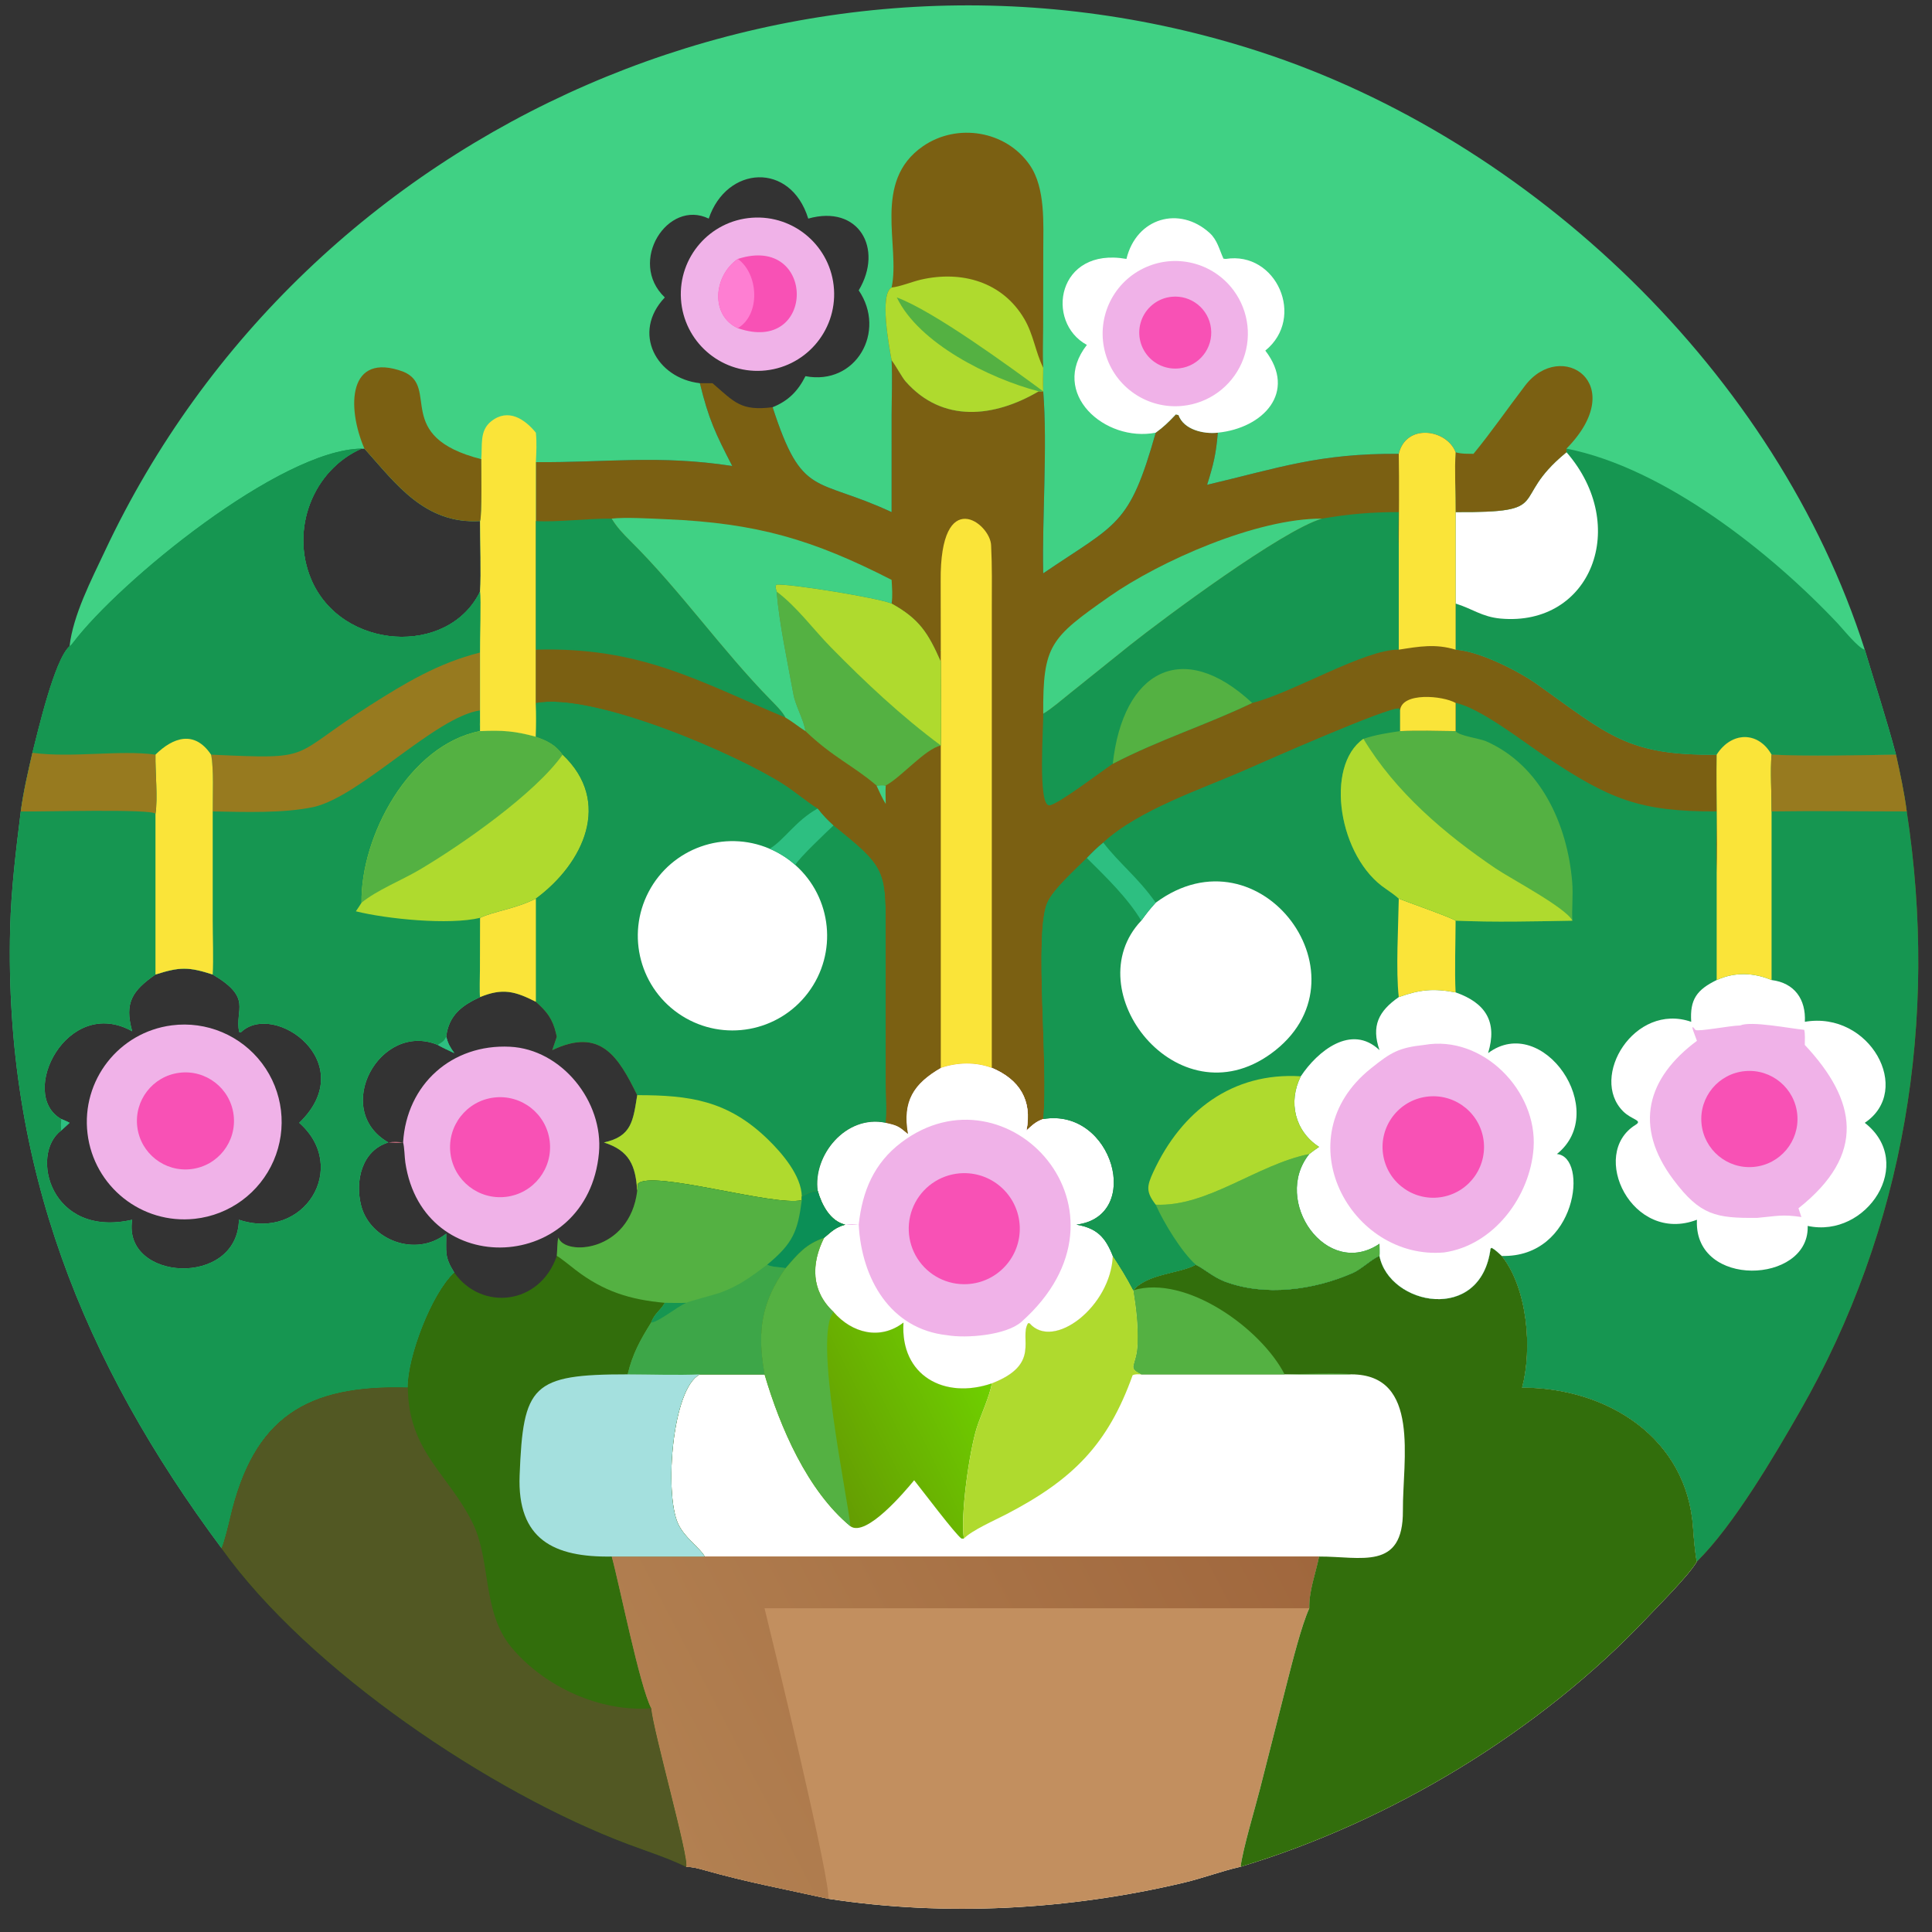 <?xml version="1.0" encoding="utf-8" ?><svg xmlns="http://www.w3.org/2000/svg" xmlns:xlink="http://www.w3.org/1999/xlink" width="1024" height="1024" viewBox="0 0 1024 1024"><rect x="0" y="0" width="1024" height="1024" fill="#333333" stroke="none"/><path fill="#7B6012" transform="scale(2 2)" d="M18.432 171.271C19.36 162.991 24.229 153.643 27.775 146.09C81.222 32.242 213.081 -25.542 333.774 13.681C406.146 37.2 470.845 99.04 494.182 172.17C496.962 181.466 499.959 190.586 502.453 199.988C503.551 204.927 504.654 210.024 505.304 215.036C513.764 270.181 504.824 325.462 476.989 374.011C470.294 385.69 459.43 404.234 449.706 413.808C447.53 417.54 439.688 425.332 436.378 428.832C407.879 458.971 368.476 482.746 328.771 494.709L328.451 494.781C323.512 495.921 318.698 497.753 313.684 498.938C283.067 506.173 250.617 507.946 219.475 503.187C208.327 500.71 198.127 498.84 186.91 495.672C184.976 495.126 183.842 494.798 181.831 494.709C182.698 492.65 173.004 458.411 172.556 452.7C169.484 446.801 164.21 420.252 162.097 412.499L186.743 412.499C185.649 410.309 181.366 407.562 179.651 403.707C176.053 395.615 178.086 367.96 185.476 364.218L202.61 364.218L202.472 363.423C200.645 352.659 201.82 344.992 208.161 336.074C211.43 332.292 213.516 329.672 218.401 328.021C220.505 326.264 221.291 325.337 223.995 324.542L223.995 324.542C219.978 323.616 217.741 319.232 216.711 315.602C214.76 315.771 214.171 316.217 212.484 317.105L212.484 318.058C205.246 319.829 172.634 309.917 169.063 313.706C169.041 314.277 169.032 314.649 168.941 315.213L168.876 315.602C168.452 308.889 166.848 304.921 160.054 302.764C167.442 301.172 167.783 297.007 168.876 290.227C163.845 279.981 159.132 272.195 146.362 278.295L147.558 274.75L147.366 273.916C146.47 270.004 144.901 268.039 142.011 265.484C136.489 262.68 133.203 261.773 127.22 264.239C122.421 266.442 118.904 269.068 118.252 274.75C118.774 276.69 119.234 277.44 120.393 279.086C119.229 278.523 117.069 277.546 116.017 276.914C100.711 270.553 87.776 294.079 102.923 302.764L102.923 302.764C95.868 304.899 94.045 312.973 95.706 319.489C98.009 328.523 110.093 333.397 118.252 326.924C118.311 331.858 117.696 332.944 120.393 337.263C114.371 342.817 107.982 359.725 108.055 367.73C81.287 366.936 67.198 375.52 60.994 402.273C60.603 403.956 59.362 409.037 58.718 410.3C22.009 360.981 1.106 308.981 2.692 245.994C2.954 235.579 4.241 225.325 5.505 215.036C6.19 209.894 7.423 204.553 8.596 199.502C10.012 193.977 14.426 174.791 18.432 171.271ZM204.753 107.916C212.635 132.192 215.986 126.273 236.285 135.713L236.288 110.039C236.301 105.204 236.52 100.292 236.285 95.479L236.453 95.7C237.586 97.218 239.072 100.042 239.996 101.089C249.789 112.193 263.495 110.636 275.26 103.712L276.463 103.712C277.626 118.46 276.148 136.751 276.463 151.943C296.177 138.55 299.257 139.48 306.28 114.665C308.413 113.107 309.559 111.973 311.399 110.047L311.608 109.825L312.31 110C313.717 113.91 319.027 115.091 322.738 114.665C322.244 120.398 321.612 122.994 319.895 128.48C339.013 123.974 349.497 120.138 370.69 120.267C372.619 112.121 383.383 113.714 385.752 119.849C385.437 124.155 385.776 131.113 385.752 135.713L385.752 159.951L385.752 172.17C392.033 172.564 402.369 177.784 407.395 181.364C426.236 194.783 431.394 200.294 454.938 199.988C458.862 193.836 465.933 193.731 469.483 199.988C479.815 200.484 492.06 200.148 502.453 199.988C499.959 190.586 496.962 181.466 494.182 172.17C470.845 99.04 406.146 37.2 333.774 13.681C213.081 -25.542 81.222 32.242 27.775 146.09C24.229 153.643 19.36 162.991 18.432 171.271C14.426 174.791 10.012 193.977 8.596 199.502C7.423 204.553 6.19 209.894 5.505 215.036C4.241 225.325 2.954 235.579 2.692 245.994C1.106 308.981 22.009 360.981 58.718 410.3C59.362 409.037 60.603 403.956 60.994 402.273C67.198 375.52 81.287 366.936 108.055 367.73C107.982 359.725 114.371 342.817 120.393 337.263C117.696 332.944 118.311 331.858 118.252 326.924C110.093 333.397 98.009 328.523 95.706 319.489C94.045 312.973 95.868 304.899 102.923 302.764L102.923 302.764C87.776 294.079 100.711 270.553 116.017 276.914C117.069 277.546 119.229 278.523 120.393 279.086C119.234 277.44 118.774 276.69 118.252 274.75C118.904 269.068 122.421 266.442 127.22 264.239C127.055 263.335 127.175 258.436 127.186 257.141L127.22 243.243C130.876 241.484 136.457 240.927 142.011 238.144C154.668 228.813 162.324 212.47 149.096 199.988C147.322 197.383 144.864 196.2 142.011 195.24C142.174 191.837 142.185 189.652 142.011 186.287L142.011 186.287L142.011 172.17L142.011 138.09L142.011 122.468C160.617 122.634 174.497 120.482 194.054 123.492C189.668 115.002 187.795 111.116 185.476 101.552L188.824 101.552C194.658 106.593 196.327 108.994 204.753 107.916Z"/><path fill="#F0B2E8" transform="scale(2 2)" d="M199.273 57.702C210.525 56.887 220.286 65.394 221.016 76.652C221.746 87.909 213.165 97.606 201.903 98.252C190.759 98.891 181.187 90.421 180.464 79.282C179.742 68.143 188.14 58.508 199.273 57.702Z"/><path fill="#F851B5" transform="scale(2 2)" d="M195.532 68.619C216.339 61.885 216.385 94.217 195.532 86.969C188.22 83.64 189.016 73.123 195.532 68.619Z"/><path fill="#FE7ED2" transform="scale(2 2)" d="M195.532 86.969C188.22 83.64 189.016 73.123 195.532 68.619C201.041 72.584 201.613 83.352 195.532 86.969Z"/><path fill="#40D184" transform="scale(2 2)" d="M18.432 171.271C19.36 162.991 24.229 153.643 27.775 146.09C81.222 32.242 213.081 -25.542 333.774 13.681C406.146 37.2 470.845 99.04 494.182 172.17C496.962 181.466 499.959 190.586 502.453 199.988C492.06 200.148 479.815 200.484 469.483 199.988C465.933 193.731 458.862 193.836 454.938 199.988C431.394 200.294 426.236 194.783 407.395 181.364C402.369 177.784 392.033 172.564 385.752 172.17L385.752 159.951L385.752 135.713C385.776 131.113 385.437 124.155 385.752 119.849C383.383 113.714 372.619 112.121 370.69 120.267C349.497 120.138 339.013 123.974 319.895 128.48C321.612 122.994 322.244 120.398 322.738 114.665C319.027 115.091 313.717 113.91 312.31 110L311.608 109.825L311.399 110.047C309.559 111.973 308.413 113.107 306.28 114.665C299.257 139.48 296.177 138.55 276.463 151.943C276.148 136.751 277.626 118.46 276.463 103.712L275.26 103.712C263.495 110.636 249.789 112.193 239.996 101.089C239.072 100.042 237.586 97.218 236.453 95.7L236.285 95.479C236.52 100.292 236.301 105.204 236.288 110.039L236.285 135.713C215.986 126.273 212.635 132.192 204.753 107.916C208.943 106.227 211.478 103.622 213.453 99.689C226.843 102.25 234.986 87.848 227.567 76.947C234.211 65.859 227.538 54.142 214.193 57.933C209.52 42.781 192.548 43.894 187.822 57.933C176.975 52.65 166.248 69.367 176.185 78.825C167.316 88.17 173.97 100.258 185.476 101.552C187.795 111.116 189.668 115.002 194.054 123.492C174.497 120.482 160.617 122.634 142.011 122.468L142.011 138.09L142.011 172.17L142.011 186.287L142.011 186.287C142.185 189.652 142.174 191.837 142.011 195.24C144.864 196.2 147.322 197.383 149.096 199.988C162.324 212.47 154.668 228.813 142.011 238.144C136.457 240.927 130.876 241.484 127.22 243.243L127.186 257.141C127.175 258.436 127.055 263.335 127.22 264.239C122.421 266.442 118.904 269.068 118.252 274.75C118.774 276.69 119.234 277.44 120.393 279.086C119.229 278.523 117.069 277.546 116.017 276.914C100.711 270.553 87.776 294.079 102.923 302.764L102.923 302.764C95.868 304.899 94.045 312.973 95.706 319.489C98.009 328.523 110.093 333.397 118.252 326.924C118.311 331.858 117.696 332.944 120.393 337.263C114.371 342.817 107.982 359.725 108.055 367.73C81.287 366.936 67.198 375.52 60.994 402.273C60.603 403.956 59.362 409.037 58.718 410.3C22.009 360.981 1.106 308.981 2.692 245.994C2.954 235.579 4.241 225.325 5.505 215.036C6.19 209.894 7.423 204.553 8.596 199.502C10.012 193.977 14.426 174.791 18.432 171.271ZM127.22 156.762C127.529 151.972 127.216 143.215 127.22 138.09C112.582 138.958 104.882 128.164 96.807 119.153L96.567 118.888C96.259 118.914 96.009 118.995 95.81 118.888C82.853 124.634 76.91 140.36 82.462 153.51C90.427 172.38 118.82 174.066 127.22 156.762ZM35.031 273.294C17.764 263.696 4.639 290.036 16.223 296.557C17.014 296.882 17.682 297.134 18.432 297.559L16.223 299.596C7.783 305.839 13.333 328.195 35.031 323.246C32.379 339.544 62.94 341.308 63.319 323.246C80.608 329.021 92.691 309.368 79.294 297.559C95.8 281.632 72.613 265.16 63.866 273.556L63.368 273.481C62.182 267.387 67.005 264.534 56.368 258.258C49.954 256.178 47.611 256.219 41.201 258.258C35.102 262.529 32.897 265.689 35.031 273.294Z"/><path fill="#169651" transform="scale(2 2)" d="M18.432 171.271C18.956 170.864 18.993 170.809 19.394 170.284C31.765 153.991 74.283 119.157 95.81 118.888C82.853 124.634 76.91 140.36 82.462 153.51C90.427 172.38 118.82 174.066 127.22 156.762C127.529 158.521 127.172 170.015 127.22 172.925L127.22 188.256L127.22 190.164C127.256 191.302 127.223 192.597 127.22 193.749C133.142 193.484 136.377 193.7 142.011 195.24L142.011 186.287L142.011 186.287C142.185 189.652 142.174 191.837 142.011 195.24C144.864 196.2 147.322 197.383 149.096 199.988C162.324 212.47 154.668 228.813 142.011 238.144C136.457 240.927 130.876 241.484 127.22 243.243L127.186 257.141C127.175 258.436 127.055 263.335 127.22 264.239C122.421 266.442 118.904 269.068 118.252 274.75C118.774 276.69 119.234 277.44 120.393 279.086C119.229 278.523 117.069 277.546 116.017 276.914C100.711 270.553 87.776 294.079 102.923 302.764L102.923 302.764C95.868 304.899 94.045 312.973 95.706 319.489C98.009 328.523 110.093 333.397 118.252 326.924C118.311 331.858 117.696 332.944 120.393 337.263C114.371 342.817 107.982 359.725 108.055 367.73C81.287 366.936 67.198 375.52 60.994 402.273C60.603 403.956 59.362 409.037 58.718 410.3C22.009 360.981 1.106 308.981 2.692 245.994C2.954 235.579 4.241 225.325 5.505 215.036C6.19 209.894 7.423 204.553 8.596 199.502C10.012 193.977 14.426 174.791 18.432 171.271ZM35.031 273.294C17.764 263.696 4.639 290.036 16.223 296.557C17.014 296.882 17.682 297.134 18.432 297.559L16.223 299.596C7.783 305.839 13.333 328.195 35.031 323.246C32.379 339.544 62.94 341.308 63.319 323.246C80.608 329.021 92.691 309.368 79.294 297.559C95.8 281.632 72.613 265.16 63.866 273.556L63.368 273.481C62.182 267.387 67.005 264.534 56.368 258.258C49.954 256.178 47.611 256.219 41.201 258.258C35.102 262.529 32.897 265.689 35.031 273.294Z"/><path fill="#F0B2E8" transform="scale(2 2)" d="M45.514 271.729C54.722 270.538 63.861 274.384 69.447 281.801C75.033 289.217 76.206 299.063 72.518 307.584C68.83 316.106 60.85 321.99 51.619 322.995C37.547 324.526 24.866 314.44 23.192 300.384C21.518 286.328 31.476 273.545 45.514 271.729Z"/><path fill="#F851B5" transform="scale(2 2)" d="M47.472 284.305C54.547 283.376 61.025 288.385 61.908 295.466C62.79 302.547 57.739 308.992 50.652 309.828C43.631 310.657 37.258 305.662 36.383 298.646C35.509 291.631 40.462 285.225 47.472 284.305Z"/><path fill="#169651" transform="scale(2 2)" d="M18.432 171.271C18.956 170.864 18.993 170.809 19.394 170.284C31.765 153.991 74.283 119.157 95.81 118.888C82.853 124.634 76.91 140.36 82.462 153.51C90.427 172.38 118.82 174.066 127.22 156.762C127.529 158.521 127.172 170.015 127.22 172.925C116.137 175.719 107.38 180.996 97.956 186.99C76.221 200.816 83.945 201.26 55.933 199.988C51.555 193.469 45.88 195.368 41.201 199.988C31.741 198.682 19.149 200.909 8.596 199.502C10.012 193.977 14.426 174.791 18.432 171.271Z"/><path fill="#AFDA2E" transform="scale(2 2)" d="M142.011 186.287L142.011 186.287C142.185 189.652 142.174 191.837 142.011 195.24C144.864 196.2 147.322 197.383 149.096 199.988C162.324 212.47 154.668 228.813 142.011 238.144C136.457 240.927 130.876 241.484 127.22 243.243C119.035 245.204 102.511 243.549 94.308 241.506C94.838 240.755 95.315 239.998 95.81 239.224C95.536 221.648 108.409 197.376 127.22 193.749C127.148 192.32 127.146 191.591 127.22 190.164C127.256 191.302 127.223 192.597 127.22 193.749C133.142 193.484 136.377 193.7 142.011 195.24L142.011 186.287Z"/><path fill="#54B142" transform="scale(2 2)" d="M142.011 186.287L142.011 186.287C142.185 189.652 142.174 191.837 142.011 195.24C144.864 196.2 147.322 197.383 149.096 199.988C141.836 210.288 122.328 223.919 111.072 230.552C106.372 233.322 99.93 235.863 95.81 239.224C95.536 221.648 108.409 197.376 127.22 193.749C127.148 192.32 127.146 191.591 127.22 190.164C127.256 191.302 127.223 192.597 127.22 193.749C133.142 193.484 136.377 193.7 142.011 195.24L142.011 186.287Z"/><path fill="#977A1F" transform="scale(2 2)" d="M55.933 199.988C83.945 201.26 76.221 200.816 97.956 186.99C107.38 180.996 116.137 175.719 127.22 172.925L127.22 188.256C115.3 190.013 95.727 210.908 83.192 213.849C75.165 215.58 64.674 215.182 56.368 215.036C56.33 211.124 56.686 203.438 55.933 199.988Z"/><path fill="#FAE439" transform="scale(2 2)" d="M41.201 199.988C45.88 195.368 51.555 193.469 55.933 199.988C56.686 203.438 56.33 211.124 56.368 215.036L56.371 243.957C56.373 248.179 56.607 254.24 56.368 258.258C49.954 256.178 47.611 256.219 41.201 258.258L41.201 215.672C41.856 211.483 41.109 204.455 41.201 199.988Z"/><path fill="#977A1F" transform="scale(2 2)" d="M8.596 199.502C19.149 200.909 31.741 198.682 41.201 199.988C41.109 204.455 41.856 211.483 41.201 215.672C40.501 214.259 9.772 215.187 5.505 215.036C6.19 209.894 7.423 204.553 8.596 199.502Z"/><path fill="#2DBF81" transform="scale(2 2)" d="M118.252 274.75C118.774 276.69 119.234 277.44 120.393 279.086C119.229 278.523 117.069 277.546 116.017 276.914L116.297 276.73C117.439 275.954 117.576 276.025 118.252 274.75Z"/><path fill="#2DBF81" transform="scale(2 2)" d="M16.223 296.557C17.014 296.882 17.682 297.134 18.432 297.559L16.223 299.596C16.128 298.358 16.138 297.798 16.223 296.557Z"/><path fill="#169651" transform="scale(2 2)" d="M415.141 118.888C441.21 124.017 469.551 146.657 487.084 165.296C488.373 166.667 492.575 171.878 494.182 172.17C496.962 181.466 499.959 190.586 502.453 199.988C492.06 200.148 479.815 200.484 469.483 199.988C465.933 193.731 458.862 193.836 454.938 199.988C431.394 200.294 426.236 194.783 407.395 181.364C402.369 177.784 392.033 172.564 385.752 172.17L385.752 159.951L385.752 135.713C412.264 135.853 399.641 132.641 414.857 120.08L415.141 119.849L415.141 118.888Z"/><path fill="white" transform="scale(2 2)" d="M385.752 135.713C412.264 135.853 399.641 132.641 414.857 120.08L415.141 119.849C432.071 139.323 421.694 166.077 397.69 163.93C392.737 163.486 390.155 161.287 385.752 159.951L385.752 135.713Z"/><path fill="#7B6012" transform="scale(2 2)" d="M236.285 76.191C238.654 65.209 231.045 48.102 244.601 38.75C253.651 32.507 266.604 34.608 272.896 43.735C277.111 49.849 276.478 59.338 276.476 66.484L276.446 86.628C276.436 90.151 276.293 93.981 276.463 97.459C276.425 99.576 276.379 101.593 276.463 103.712L276.463 103.712L275.26 103.712C263.495 110.636 249.789 112.193 239.996 101.089C239.072 100.042 237.586 97.218 236.453 95.7L236.285 95.479C235.63 91.838 233.013 78.068 236.285 76.191Z"/><path fill="#AFDA2E" transform="scale(2 2)" d="M236.285 76.191C238.498 75.99 241.769 74.63 244.077 74.103C254.817 71.648 265.626 74.639 271.435 84.49C273.901 88.673 274.383 93.22 276.463 97.459C276.425 99.576 276.379 101.593 276.463 103.712L276.463 103.712L275.26 103.712C263.495 110.636 249.789 112.193 239.996 101.089C239.072 100.042 237.586 97.218 236.453 95.7L236.285 95.479C235.63 91.838 233.013 78.068 236.285 76.191Z"/><path fill="#54B142" transform="scale(2 2)" d="M237.668 78.825C247.392 82.416 267.55 97.142 276.463 103.712L276.463 103.712L275.26 103.712C262.188 100.294 243.48 90.986 237.668 78.825Z"/><path fill="white" transform="scale(2 2)" d="M298.519 68.619C301.159 57.707 312.54 54.459 320.556 61.728C322.633 63.612 323.144 66.197 324.23 68.548L324.84 68.619C338.262 66.486 346.091 84.191 335.322 92.912C343.799 103.958 334.748 113.457 322.738 114.665C319.027 115.091 313.717 113.91 312.31 110L311.608 109.825L311.399 110.047C309.559 111.973 308.413 113.107 306.28 114.665C292.814 117.295 278.018 104.244 288.031 91.406C276.886 85.361 280.133 65.348 298.519 68.619Z"/><path fill="#F0B2E8" transform="scale(2 2)" d="M313.359 107.565C304.097 108.486 295.504 102.647 292.949 93.698C290.394 84.749 294.608 75.254 302.959 71.145C311.31 67.037 321.404 69.493 326.934 76.978C331.048 82.546 331.854 89.894 329.046 96.222C326.237 102.549 320.247 106.88 313.359 107.565Z"/><path fill="#F851B5" transform="scale(2 2)" d="M310.485 78.65C315.682 78.12 320.339 81.869 320.931 87.058C321.524 92.249 317.832 96.95 312.65 97.605C309.241 98.036 305.864 96.601 303.809 93.848C301.753 91.095 301.337 87.449 302.719 84.304C304.101 81.158 307.067 78.999 310.485 78.65Z"/><path fill="#FAE439" transform="scale(2 2)" d="M127.534 121.683C127.882 118.009 127.001 114.16 130.169 111.65C134.681 108.076 139.083 111.076 142.011 114.665C142.28 117.349 142.139 119.78 142.011 122.468L142.011 138.09L142.011 172.17L142.011 186.287L142.011 195.24C136.377 193.7 133.142 193.484 127.22 193.749C127.223 192.597 127.256 191.302 127.22 190.164L127.22 188.256L127.22 172.925C127.172 170.015 127.529 158.521 127.22 156.762C127.529 151.972 127.216 143.215 127.22 138.09C127.76 136.603 127.529 124.162 127.534 121.683Z"/><path fill="#7B6012" transform="scale(2 2)" d="M390.492 120.267C395.087 114.693 399.567 108.206 404.162 102.193C413.725 89.679 432.041 101.661 415.141 118.888L415.141 119.849L414.857 120.08C399.641 132.641 412.264 135.853 385.752 135.713C385.776 131.113 385.437 124.155 385.752 119.849C387.164 120.312 388.994 120.251 390.492 120.267Z"/><path fill="#7B6012" transform="scale(2 2)" d="M96.567 118.888C91.822 107.837 92.224 93.108 106.859 98.491C116.693 102.51 103.946 115.675 127.534 121.683C127.529 124.162 127.76 136.603 127.22 138.09C112.582 138.958 104.882 128.164 96.807 119.153L96.567 118.888Z"/><path fill="white" transform="scale(2 2)" d="M249.32 282.992C253.717 281.519 258.464 281.379 262.834 282.992C270.152 286.074 273.612 291.547 272.028 299.596C273.55 298.201 274.469 297.262 276.463 296.557C294.926 293.427 303.048 322.356 285.265 324.542C290.713 325.487 292.935 327.877 294.901 332.835C297.022 336.06 298.527 338.469 300.33 341.932L300.33 341.932C303.998 337.506 312.652 337.514 316.894 335.158C319.167 336.263 321.449 338.389 324.519 339.587C335.223 343.641 348.155 341.877 358.447 337.365C360.881 336.298 363.591 333.555 365.578 332.835C368.139 345.935 392.447 350.86 395.003 330.885L395.309 330.679C396.349 331.254 397.103 332.033 397.987 332.835C404.838 341.461 406.121 357.422 403.38 367.73C425.965 367.72 447.125 381.045 448.685 404.933C448.8 406.69 449.262 412.43 449.706 413.808C447.53 417.54 439.688 425.332 436.378 428.832C407.879 458.971 368.476 482.746 328.771 494.709L328.451 494.781C323.512 495.921 318.698 497.753 313.684 498.938C283.067 506.173 250.617 507.946 219.475 503.187C208.327 500.71 198.127 498.84 186.91 495.672C184.976 495.126 183.842 494.798 181.831 494.709C182.698 492.65 173.004 458.411 172.556 452.7C169.484 446.801 164.21 420.252 162.097 412.499L186.743 412.499C185.649 410.309 181.366 407.562 179.651 403.707C176.053 395.615 178.086 367.96 185.476 364.218L202.61 364.218L202.472 363.423C200.645 352.659 201.82 344.992 208.161 336.074C211.43 332.292 213.516 329.672 218.401 328.021C220.505 326.264 221.291 325.337 223.995 324.542L223.995 324.542C219.978 323.616 217.741 319.232 216.711 315.602C215.384 306.253 224.124 295.323 234.733 297.559C237.837 298.206 238.272 298.519 240.611 300.501C239.08 291.848 242.073 287.187 249.32 282.992Z"/><path fill="#C28F5F" transform="scale(2 2)" d="M186.743 412.499L349.563 412.499C348.608 417.147 346.85 421.647 346.971 426.209C344.865 430.873 342.429 440.639 341.079 445.89L333.903 474.098C332.622 479.177 329.383 489.846 328.771 494.709L328.451 494.781C323.512 495.921 318.698 497.753 313.684 498.938C283.067 506.173 250.617 507.946 219.475 503.187C208.327 500.71 198.127 498.84 186.91 495.672C184.976 495.126 183.842 494.798 181.831 494.709C182.698 492.65 173.004 458.411 172.556 452.7C169.484 446.801 164.21 420.252 162.097 412.499L186.743 412.499Z"/><defs><linearGradient id="gradient_0" gradientUnits="userSpaceOnUse" x1="333.045" y1="383.216" x2="169.549" y2="468.711"><stop offset="0" stop-color="#A0673D"/><stop offset="1" stop-color="#B28051"/></linearGradient></defs><path fill="url(#gradient_0)" transform="scale(2 2)" d="M186.743 412.499L349.563 412.499C348.608 417.147 346.85 421.647 346.971 426.209L202.61 426.209C204.116 432.257 220.592 500.096 219.475 503.187C208.327 500.71 198.127 498.84 186.91 495.672C184.976 495.126 183.842 494.798 181.831 494.709C182.698 492.65 173.004 458.411 172.556 452.7C169.484 446.801 164.21 420.252 162.097 412.499L186.743 412.499Z"/><path fill="#326E0C" transform="scale(2 2)" d="M365.578 332.835C368.139 345.935 392.447 350.86 395.003 330.885L395.309 330.679C396.349 331.254 397.103 332.033 397.987 332.835C404.838 341.461 406.121 357.422 403.38 367.73C425.965 367.72 447.125 381.045 448.685 404.933C448.8 406.69 449.262 412.43 449.706 413.808C447.53 417.54 439.688 425.332 436.378 428.832C407.879 458.971 368.476 482.746 328.771 494.709C329.383 489.846 332.622 479.177 333.903 474.098L341.079 445.89C342.429 440.639 344.865 430.873 346.971 426.209C346.85 421.647 348.608 417.147 349.563 412.499C360.614 412.443 371.895 416.356 371.782 400.337C371.688 387.012 376.545 364.273 358.136 364.218L302.446 364.218C298.496 362.244 301.311 362.225 301.48 355.916C301.615 350.881 301.125 346.859 300.33 341.932L300.33 341.932C303.998 337.506 312.652 337.514 316.894 335.158C319.167 336.263 321.449 338.389 324.519 339.587C335.223 343.641 348.155 341.877 358.447 337.365C360.881 336.298 363.591 333.555 365.578 332.835Z"/><path fill="#54B142" transform="scale(2 2)" d="M300.33 341.932C314.367 337.728 334.247 352.132 340.432 364.218C343.282 364.178 356.205 363.78 358.136 364.218L302.446 364.218C298.496 362.244 301.311 362.225 301.48 355.916C301.615 350.881 301.125 346.859 300.33 341.932L300.33 341.932Z"/><path fill="#F0B2E8" transform="scale(2 2)" d="M249.32 282.992C253.717 281.519 258.464 281.379 262.834 282.992C270.152 286.074 273.612 291.547 272.028 299.596C273.55 298.201 274.469 297.262 276.463 296.557C294.926 293.427 303.048 322.356 285.265 324.542C290.713 325.487 292.935 327.877 294.901 332.835C294.394 346.207 279.196 357.998 272.839 350.679L272.447 350.669C269.984 354.653 275.987 361.558 262.834 366.61C250.31 370.909 238.544 364.591 239.433 350.495C233.23 355.26 225.758 353.277 220.907 347.695C214.916 342.106 214.932 334.94 218.401 328.021C220.505 326.264 221.291 325.337 223.995 324.542L223.995 324.542C219.978 323.616 217.741 319.232 216.711 315.602C215.384 306.253 224.124 295.323 234.733 297.559C237.837 298.206 238.272 298.519 240.611 300.501C239.08 291.848 242.073 287.187 249.32 282.992Z"/><path fill="white" transform="scale(2 2)" d="M249.32 282.992C253.717 281.519 258.464 281.379 262.834 282.992C270.152 286.074 273.612 291.547 272.028 299.596C273.55 298.201 274.469 297.262 276.463 296.557C294.926 293.427 303.048 322.356 285.265 324.542C290.713 325.487 292.935 327.877 294.901 332.835C294.394 346.207 279.196 357.998 272.839 350.679L272.447 350.669C269.984 354.653 275.987 361.558 262.834 366.61C250.31 370.909 238.544 364.591 239.433 350.495C233.23 355.26 225.758 353.277 220.907 347.695C214.916 342.106 214.932 334.94 218.401 328.021C220.505 326.264 221.291 325.337 223.995 324.542C225.265 324.681 226.297 324.596 227.567 324.542C228.337 338.963 235.97 352.214 250.988 353.843C256.084 354.728 266.677 353.873 270.703 350.291C303.698 320.94 266.887 281.564 238.871 302.76C231.607 308.256 228.53 315.653 227.567 324.542C225.99 324.4 225.553 324.413 223.995 324.542C219.978 323.616 217.741 319.232 216.711 315.602C215.384 306.253 224.124 295.323 234.733 297.559C237.837 298.206 238.272 298.519 240.611 300.501C239.08 291.848 242.073 287.187 249.32 282.992Z"/><path fill="#F851B5" transform="scale(2 2)" d="M255.233 310.9C263.256 310.734 269.934 317.026 270.244 325.045C270.554 333.063 264.382 339.852 256.37 340.306C251.058 340.606 245.998 338.016 243.135 333.532C240.272 329.048 240.053 323.367 242.561 318.675C245.069 313.983 249.914 311.011 255.233 310.9Z"/><defs><linearGradient id="gradient_1" gradientUnits="userSpaceOnUse" x1="217.626" y1="387.586" x2="261.555" y2="365.845"><stop offset="0" stop-color="#659D02"/><stop offset="1" stop-color="#6FCF00"/></linearGradient></defs><path fill="url(#gradient_1)" transform="scale(2 2)" d="M208.161 336.074C211.43 332.292 213.516 329.672 218.401 328.021C214.932 334.94 214.916 342.106 220.907 347.695C225.758 353.277 233.23 355.26 239.433 350.495C238.544 364.591 250.31 370.909 262.834 366.61C262.378 369.797 259.819 375.298 258.847 378.412C256.836 384.854 254.496 401.587 255.438 407.739L254.811 407.74C253.304 406.777 244.328 394.855 242.262 392.283C239.696 395.413 229.551 407.412 225.382 404.49C213.992 395.105 206.736 378.267 202.61 364.218L202.472 363.423C200.645 352.659 201.82 344.992 208.161 336.074Z"/><path fill="#54B142" transform="scale(2 2)" d="M208.161 336.074C211.43 332.292 213.516 329.672 218.401 328.021C214.932 334.94 214.916 342.106 220.907 347.695C215.485 353.917 224.583 396.382 225.382 404.49C213.992 395.105 206.736 378.267 202.61 364.218L202.472 363.423C200.645 352.659 201.82 344.992 208.161 336.074Z"/><path fill="#AFDA2E" transform="scale(2 2)" d="M294.901 332.835C297.022 336.06 298.527 338.469 300.33 341.932C301.125 346.859 301.615 350.881 301.48 355.916C301.311 362.225 298.496 362.244 302.446 364.218C301.533 364.22 300.929 364.097 300.159 364.447C293.617 382.765 284.379 392.105 266.659 401.31C263.669 402.863 257.509 405.564 255.438 407.739C254.496 401.587 256.836 384.854 258.847 378.412C259.819 375.298 262.378 369.797 262.834 366.61C275.987 361.558 269.984 354.653 272.447 350.669L272.839 350.679C279.196 357.998 294.394 346.207 294.901 332.835Z"/><path fill="#169651" transform="scale(2 2)" d="M385.752 186.287C392.051 187.496 403.604 196.484 409.152 200.202C426.633 211.916 434.558 215.107 454.938 215.036C454.93 219.602 454.684 226.979 454.938 231.325C455.19 221.049 454.759 210.336 454.938 199.988C458.862 193.836 465.933 193.731 469.483 199.988C479.815 200.484 492.06 200.148 502.453 199.988C503.551 204.927 504.654 210.024 505.304 215.036C513.764 270.181 504.824 325.462 476.989 374.011C470.294 385.69 459.43 404.234 449.706 413.808C449.262 412.43 448.8 406.69 448.685 404.933C447.125 381.045 425.965 367.72 403.38 367.73C406.121 357.422 404.838 341.461 397.987 332.835C397.103 332.033 396.349 331.254 395.309 330.679L395.003 330.885C392.447 350.86 368.139 345.935 365.578 332.835C363.591 333.555 360.881 336.298 358.447 337.365C348.155 341.877 335.223 343.641 324.519 339.587C321.449 338.389 319.167 336.263 316.894 335.158C312.652 337.514 303.998 337.506 300.33 341.932L300.33 341.932C298.527 338.469 297.022 336.06 294.901 332.835C292.935 327.877 290.713 325.487 285.265 324.542C303.048 322.356 294.926 293.427 276.463 296.557C277.915 282.843 273.992 247.427 277.541 239.249C279.102 235.651 285.111 230.339 288.031 227.386C289.634 225.719 290.609 224.764 292.384 223.3C301.88 214.569 318.526 209.136 330.13 204.025C335.684 201.578 367.916 187.35 370.765 187.774L371.032 188.256L371.032 193.749C375.547 193.53 381.168 193.674 385.752 193.749L385.752 186.287Z"/><path fill="#169651" transform="scale(2 2)" d="M292.384 223.3C301.88 214.569 318.526 209.136 330.13 204.025C335.684 201.578 367.916 187.35 370.765 187.774L371.032 188.256L371.032 193.749C367.551 194.273 364.697 194.693 361.321 195.795C350.915 203.077 354.774 227.306 367.339 235.603C368.144 236.135 369.983 237.465 370.69 238.144C372.975 239.051 384.704 243.161 385.752 243.985C385.739 249.569 385.459 257.554 385.752 262.992C393.749 265.794 396.878 270.83 394.36 279.086C408.81 268.286 426.874 294.441 412.588 305.832C421.05 306.553 417.937 333.366 397.987 332.835C397.103 332.033 396.349 331.254 395.309 330.679L395.003 330.885C392.447 350.86 368.139 345.935 365.578 332.835C363.591 333.555 360.881 336.298 358.447 337.365C348.155 341.877 335.223 343.641 324.519 339.587C321.449 338.389 319.167 336.263 316.894 335.158C312.652 337.514 303.998 337.506 300.33 341.932L300.33 341.932C298.527 338.469 297.022 336.06 294.901 332.835C292.935 327.877 290.713 325.487 285.265 324.542C303.048 322.356 294.926 293.427 276.463 296.557C277.915 282.843 273.992 247.427 277.541 239.249C279.102 235.651 285.111 230.339 288.031 227.386C289.634 225.719 290.609 224.764 292.384 223.3Z"/><path fill="white" transform="scale(2 2)" d="M370.69 264.239C376.354 262.22 379.849 261.897 385.752 262.992C393.749 265.794 396.878 270.83 394.36 279.086C408.81 268.286 426.874 294.441 412.588 305.832C421.05 306.553 417.937 333.366 397.987 332.835C397.103 332.033 396.349 331.254 395.309 330.679L395.003 330.885C392.447 350.86 368.139 345.935 365.578 332.835C365.646 332.334 365.584 330.233 365.578 329.611C351.561 339.1 336.994 318.242 346.971 305.832C347.822 305.134 348.662 304.568 349.563 303.942C343.168 299.791 341.289 292.061 344.73 285.232C349.116 278.603 358.098 271.206 365.578 278.295C363.37 271.901 365.317 267.978 370.69 264.239Z"/><path fill="#F0B2E8" transform="scale(2 2)" d="M377.454 276.914C392.955 274.182 407.495 289.105 406.41 304.294C405.498 317.067 395.876 330.031 382.695 331.91C358.047 334.059 340.116 301.686 363.312 283.135C368.645 278.87 370.617 277.656 377.454 276.914Z"/><path fill="#F851B5" transform="scale(2 2)" d="M377.33 290.756C384.623 289.374 391.656 294.161 393.045 301.453C394.433 308.744 389.651 315.781 382.361 317.176C375.062 318.572 368.015 313.783 366.625 306.483C365.235 299.184 370.029 292.14 377.33 290.756Z"/><path fill="white" transform="scale(2 2)" d="M306.28 239.224C334.095 218.627 364.091 259.53 336.784 279.257C311.969 297.184 285.005 262.38 302.446 243.985C303.831 242.084 304.698 240.943 306.28 239.224Z"/><path fill="#54B142" transform="scale(2 2)" d="M306.28 319.256C320.1 319.861 333.049 308.632 346.971 305.832C336.994 318.242 351.561 339.1 365.578 329.611C365.584 330.233 365.646 332.334 365.578 332.835C363.591 333.555 360.881 336.298 358.447 337.365C348.155 341.877 335.223 343.641 324.519 339.587C321.449 338.389 319.167 336.263 316.894 335.158C313.125 331.797 308.385 324.009 306.28 319.256Z"/><path fill="#AFDA2E" transform="scale(2 2)" d="M306.28 319.256C303.633 315.826 303.91 314.318 305.656 310.546C313.067 294.535 326.539 284.076 344.73 285.232C341.289 292.061 343.168 299.791 349.563 303.942C348.662 304.568 347.822 305.134 346.971 305.832C333.049 308.632 320.1 319.861 306.28 319.256Z"/><path fill="#FAE439" transform="scale(2 2)" d="M370.69 238.144C372.975 239.051 384.704 243.161 385.752 243.985C385.739 249.569 385.459 257.554 385.752 262.992C379.849 261.897 376.354 262.22 370.69 264.239C369.881 257.26 370.575 245.465 370.69 238.144Z"/><path fill="#2DBF81" transform="scale(2 2)" d="M292.384 223.3C296.588 228.799 301.625 232.581 306.28 239.224C304.698 240.943 303.831 242.084 302.446 243.985C298.81 237.907 293.043 232.389 288.031 227.386C289.634 225.719 290.609 224.764 292.384 223.3Z"/><path fill="white" transform="scale(2 2)" d="M454.938 259.723C459.711 257.544 464.727 257.73 469.483 259.723C475.579 260.47 478.614 264.846 478.308 270.792L478.289 270.791C495.517 267.811 507.103 288.901 494.182 297.559C507.849 308.218 494.727 328.27 479.057 324.882L479.06 325.257C479.109 340.238 449.196 341.415 449.692 323.623L449.706 323.246C432.517 329.806 420.962 305.817 433.429 298.105C435.448 296.856 432.446 296.813 430.146 294.513C421.096 285.465 433.128 265.569 448.19 270.791C447.792 264.849 449.688 262.288 454.938 259.723Z"/><path fill="#F0B2E8" transform="scale(2 2)" d="M461.151 271.758C464.087 270.49 474.216 272.552 478.126 272.907C478.408 273.766 478.297 275.906 478.289 276.914C492.071 291.619 494.681 305.903 476.614 320.206L477.388 322.525C472.202 321.768 471.164 322.259 465.667 322.751C454.71 322.852 450.585 322.081 443.528 312.712C432.749 298.402 436.524 285.626 449.706 275.827C449.397 274.819 447.446 270.487 449.305 272.949C450.298 273.43 458.344 271.811 461.151 271.758Z"/><path fill="#F851B5" transform="scale(2 2)" d="M462.464 283.855C469.476 283.224 475.671 288.396 476.302 295.408C476.933 302.42 471.76 308.616 464.749 309.247C457.737 309.878 451.541 304.705 450.91 297.693C450.279 290.681 455.452 284.486 462.464 283.855Z"/><path fill="#54B142" transform="scale(2 2)" d="M371.032 193.749C375.547 193.53 381.168 193.674 385.752 193.749C386.687 195.044 392.038 195.655 393.843 196.449C408.38 202.85 415.4 218.63 416.64 233.697C416.96 237.265 416.471 241.16 416.708 243.985C406.255 244.177 396.289 244.422 385.752 243.985C384.704 243.161 372.975 239.051 370.69 238.144C369.983 237.465 368.144 236.135 367.339 235.603C354.774 227.306 350.915 203.077 361.321 195.795C364.697 194.693 367.551 194.273 371.032 193.749Z"/><path fill="#AFDA2E" transform="scale(2 2)" d="M370.69 238.144C369.983 237.465 368.144 236.135 367.339 235.603C354.774 227.306 350.915 203.077 361.321 195.795C369.801 209.917 382.966 221.081 396.401 230.177C400.343 232.846 414.939 240.512 416.708 243.985C406.255 244.177 396.289 244.422 385.752 243.985C384.704 243.161 372.975 239.051 370.69 238.144Z"/><path fill="#FAE439" transform="scale(2 2)" d="M454.938 199.988C458.862 193.836 465.933 193.731 469.483 199.988C469.113 204.365 469.509 210.41 469.483 215.036L469.483 259.723C464.727 257.73 459.711 257.544 454.938 259.723L454.938 231.325C455.19 221.049 454.759 210.336 454.938 199.988Z"/><path fill="#977A1F" transform="scale(2 2)" d="M502.453 199.988C503.551 204.927 504.654 210.024 505.304 215.036C493.491 215.04 481.251 214.855 469.483 215.036C469.509 210.41 469.113 204.365 469.483 199.988C479.815 200.484 492.06 200.148 502.453 199.988Z"/><path fill="#169651" transform="scale(2 2)" d="M142.011 186.287C157.152 183.332 195.284 199.811 207.776 207.896C210.787 209.845 213.696 212.348 216.711 214.261C218.261 216.206 219.079 217.048 220.907 218.741C234.141 229.319 234.788 230.544 234.738 245.058L234.747 286.722C234.771 289.745 235.066 294.837 234.733 297.559C224.124 295.323 215.384 306.253 216.711 315.602C214.76 315.771 214.171 316.217 212.484 317.105L212.484 318.058C205.246 319.829 172.634 309.917 169.063 313.706C169.041 314.277 169.032 314.649 168.941 315.213L168.876 315.602C168.452 308.889 166.848 304.921 160.054 302.764C167.442 301.172 167.783 297.007 168.876 290.227C163.845 279.981 159.132 272.195 146.362 278.295L147.558 274.75L147.366 273.916C146.47 270.004 144.901 268.039 142.011 265.484C136.489 262.68 133.203 261.773 127.22 264.239C127.055 263.335 127.175 258.436 127.186 257.141L127.22 243.243C130.876 241.484 136.457 240.927 142.011 238.144C154.668 228.813 162.324 212.47 149.096 199.988C147.322 197.383 144.864 196.2 142.011 195.24C142.174 191.837 142.185 189.652 142.011 186.287Z"/><path fill="white" transform="scale(2 2)" d="M210.753 229.223C220.535 237.894 222.018 252.623 214.162 263.07C206.306 273.517 191.744 276.181 180.698 269.191C169.653 262.201 165.826 247.9 171.905 236.328C177.984 224.756 191.93 219.792 203.954 224.92C206.437 225.979 208.733 227.432 210.753 229.223Z"/><path fill="#AFDA2E" transform="scale(2 2)" d="M168.876 290.227C182.73 290.227 192.832 291.602 203.462 301.904C207.232 305.558 212.419 311.593 212.484 317.105L212.484 318.058C205.246 319.829 172.634 309.917 169.063 313.706C169.041 314.277 169.032 314.649 168.941 315.213L168.876 315.602C168.452 308.889 166.848 304.921 160.054 302.764C167.442 301.172 167.783 297.007 168.876 290.227Z"/><path fill="#FAE439" transform="scale(2 2)" d="M142.011 238.144L142.011 265.484C136.489 262.68 133.203 261.773 127.22 264.239C127.055 263.335 127.175 258.436 127.186 257.141L127.22 243.243C130.876 241.484 136.457 240.927 142.011 238.144Z"/><path fill="#2DBF81" transform="scale(2 2)" d="M203.954 224.92C207.54 222.928 210.937 217.387 216.711 214.261C218.261 216.206 219.079 217.048 220.907 218.741C219.116 220.412 211.621 227.522 210.753 229.223C208.733 227.432 206.437 225.979 203.954 224.92Z"/><path fill="#169651" transform="scale(2 2)" d="M350.344 137.438C357.467 136.229 363.413 135.703 370.69 135.713C370.624 138.723 370.53 141.57 370.69 144.581L370.69 172.17C361.791 171.974 342.207 183.776 331.834 186.287C319.761 192.09 307.222 196.003 294.901 202.411C291.886 204.423 280.538 213.081 278.161 213.422C274.902 213.889 276.593 192.149 276.463 189.137C278.571 187.936 281.567 185.314 283.565 183.73L299.552 170.895C308.541 163.772 339.693 140.582 350.344 137.438Z"/><path fill="#54B142" transform="scale(2 2)" d="M294.901 202.411C297.562 177.927 313.305 168.99 331.834 186.287C319.761 192.09 307.222 196.003 294.901 202.411Z"/><path fill="#7B6012" transform="scale(2 2)" d="M142.011 172.17C169.76 171.389 184.901 180.418 208.161 190.164C210.193 191.369 211.672 192.648 213.453 193.749C220.756 200.739 226.193 202.92 232.272 208.161C233.011 208.128 234.038 208.041 234.733 208.161C238.853 205.979 245.007 198.609 249.32 197.552L249.32 197.552L249.32 282.992C242.073 287.187 239.08 291.848 240.611 300.501C238.272 298.519 237.837 298.206 234.733 297.559C235.066 294.837 234.771 289.745 234.747 286.722L234.738 245.058C234.788 230.544 234.141 229.319 220.907 218.741C219.079 217.048 218.261 216.206 216.711 214.261C213.696 212.348 210.787 209.845 207.776 207.896C195.284 199.811 157.152 183.332 142.011 186.287L142.011 186.287L142.011 172.17Z"/><path fill="#40D184" transform="scale(2 2)" d="M232.272 208.161C233.011 208.128 234.038 208.041 234.733 208.161C234.617 209.333 234.715 211.774 234.733 213.048C233.846 211.684 232.979 209.675 232.272 208.161Z"/><path fill="#FAE439" transform="scale(2 2)" d="M249.32 172.17L249.29 153.998C249.058 128.418 262.535 138.698 262.657 144.573C262.941 150.122 262.844 155.353 262.841 160.761L262.834 282.992C258.464 281.379 253.717 281.519 249.32 282.992L249.32 197.552C249.474 189.159 249.258 180.589 249.32 172.17Z"/><path fill="#54B142" transform="scale(2 2)" d="M205.803 156.762C205.595 155.756 205.375 155.642 205.738 154.932C209.454 154.666 232.749 158.449 236.285 159.951C243.62 164.026 245.934 167.683 249.32 175.341L249.32 172.17C249.258 180.589 249.474 189.159 249.32 197.552L249.32 197.552C245.007 198.609 238.853 205.979 234.733 208.161C234.038 208.041 233.011 208.128 232.272 208.161C226.193 202.92 220.756 200.739 213.453 193.749C212.964 190.62 210.825 187.083 210.265 183.997C208.673 175.214 206.568 165.617 205.803 156.762Z"/><path fill="#AFDA2E" transform="scale(2 2)" d="M205.803 156.762C205.595 155.756 205.375 155.642 205.738 154.932C209.454 154.666 232.749 158.449 236.285 159.951C243.62 164.026 245.934 167.683 249.32 175.341L249.32 172.17C249.258 180.589 249.474 189.159 249.32 197.552L249.32 197.552C238.809 189.743 229.42 180.929 220.258 171.604C215.437 166.697 211.261 160.864 205.803 156.762Z"/><path fill="#169651" transform="scale(2 2)" d="M142.011 138.09C147.651 138.426 155.652 137.384 162.097 137.438C163.451 139.689 165.15 141.476 167.009 143.319C180.388 156.585 191.133 172.115 204.308 185.557C205.515 186.788 207.415 188.663 208.161 190.164C184.901 180.418 169.76 171.389 142.011 172.17L142.011 138.09Z"/><path fill="#40D184" transform="scale(2 2)" d="M162.097 137.438C165.666 137.017 172.675 137.434 176.553 137.599C200.643 138.622 215.379 142.989 236.285 153.671C236.403 155.827 236.599 157.804 236.285 159.951C232.749 158.449 209.454 154.666 205.738 154.932C205.375 155.642 205.595 155.756 205.803 156.762C206.568 165.617 208.673 175.214 210.265 183.997C210.825 187.083 212.964 190.62 213.453 193.749C211.672 192.648 210.193 191.369 208.161 190.164C207.415 188.663 205.515 186.788 204.308 185.557C191.133 172.115 180.388 156.585 167.009 143.319C165.15 141.476 163.451 139.689 162.097 137.438Z"/><path fill="#40D184" transform="scale(2 2)" d="M276.463 189.137C276.375 170.975 278.306 169.099 293.866 158.174C307.386 148.681 333.023 137.354 350.344 137.438C339.693 140.582 308.541 163.772 299.552 170.895L283.565 183.73C281.567 185.314 278.571 187.936 276.463 189.137Z"/><path fill="#FAE439" transform="scale(2 2)" d="M370.69 120.267C372.619 112.121 383.383 113.714 385.752 119.849C385.437 124.155 385.776 131.113 385.752 135.713L385.752 159.951L385.752 172.17C380.434 170.548 376.123 171.321 370.69 172.17L370.69 144.581C370.739 136.604 370.821 128.223 370.69 120.267Z"/><path fill="#FAE439" transform="scale(2 2)" d="M371.032 188.256C371.513 183.367 382.373 184.342 385.752 186.287L385.752 193.749C381.168 193.674 375.547 193.53 371.032 193.749L371.032 188.256Z"/><path fill="#326E0C" transform="scale(2 2)" d="M168.876 315.602L168.941 315.213C169.032 314.649 169.041 314.277 169.063 313.706C172.634 309.917 205.246 319.829 212.484 318.058L212.484 317.105C214.171 316.217 214.76 315.771 216.711 315.602C217.741 319.232 219.978 323.616 223.995 324.542L223.995 324.542C221.291 325.337 220.505 326.264 218.401 328.021C213.516 329.672 211.43 332.292 208.161 336.074C201.82 344.992 200.645 352.659 202.472 363.423L202.61 364.218L185.476 364.218C178.086 367.96 176.053 395.615 179.651 403.707C181.366 407.562 185.649 410.309 186.743 412.499L162.097 412.499C164.21 420.252 169.484 446.801 172.556 452.7C173.004 458.411 182.698 492.65 181.831 494.709C176.877 492.311 171.633 490.651 166.491 488.724C130.219 475.125 81.745 442.599 58.718 410.3C59.362 409.037 60.603 403.956 60.994 402.273C67.198 375.52 81.287 366.936 108.055 367.73C107.982 359.725 114.371 342.817 120.393 337.263C127.6 347.504 143.074 345.887 147.558 332.835C147.678 331.658 147.681 328.742 147.985 327.964C149.55 332.872 166.856 331.992 168.876 315.602Z"/><path fill="#525823" transform="scale(2 2)" d="M58.718 410.3C59.362 409.037 60.603 403.956 60.994 402.273C67.198 375.52 81.287 366.936 108.055 367.73L108.126 369.303C108.883 385.098 119.144 391.073 125.303 403.712C130.171 413.704 127.704 427.109 135.491 436.514C144.13 446.947 159.029 453.797 172.556 452.7C173.004 458.411 182.698 492.65 181.831 494.709C176.877 492.311 171.633 490.651 166.491 488.724C130.219 475.125 81.745 442.599 58.718 410.3Z"/><path fill="#54B142" transform="scale(2 2)" d="M168.876 315.602L168.941 315.213C169.032 314.649 169.041 314.277 169.063 313.706C172.634 309.917 205.246 319.829 212.484 318.058L212.484 317.105C214.171 316.217 214.76 315.771 216.711 315.602C217.741 319.232 219.978 323.616 223.995 324.542L223.995 324.542C221.291 325.337 220.505 326.264 218.401 328.021C213.516 329.672 211.43 332.292 208.161 336.074C201.82 344.992 200.645 352.659 202.472 363.423L202.61 364.218L185.476 364.218C180.029 364.496 171.987 364.225 166.335 364.218C167.646 358.763 169.62 355.202 172.556 350.495C173.554 347.919 174.921 347.471 176.185 345.265C166.962 344.431 159.954 342.252 152.519 336.535C151.797 335.98 148.126 333.006 147.558 332.835C147.678 331.658 147.681 328.742 147.985 327.964C149.55 332.872 166.856 331.992 168.876 315.602Z"/><path fill="#3DA648" transform="scale(2 2)" d="M203.308 335.158C204.721 335.876 206.424 335.71 208.161 336.074C201.82 344.992 200.645 352.659 202.472 363.423L202.61 364.218L185.476 364.218C180.029 364.496 171.987 364.225 166.335 364.218C167.646 358.763 169.62 355.202 172.556 350.495C173.554 347.919 174.921 347.471 176.185 345.265C177.958 345.271 180.088 345.334 181.831 345.265C182.332 344.939 189.406 343.092 190.704 342.632C195.82 340.819 198.989 338.366 203.308 335.158Z"/><path fill="#169651" transform="scale(2 2)" d="M176.185 345.265C177.958 345.271 180.088 345.334 181.831 345.265C179.23 346.443 174.419 350.415 172.556 350.495C173.554 347.919 174.921 347.471 176.185 345.265Z"/><path fill="#0B8F56" transform="scale(2 2)" d="M212.484 317.105C214.171 316.217 214.76 315.771 216.711 315.602C217.741 319.232 219.978 323.616 223.995 324.542L223.995 324.542C221.291 325.337 220.505 326.264 218.401 328.021C213.516 329.672 211.43 332.292 208.161 336.074C206.424 335.71 204.721 335.876 203.308 335.158C210.207 329.458 211.403 326.299 212.484 318.058L212.484 317.105Z"/><path fill="#A4E0DE" transform="scale(2 2)" d="M166.335 364.218C171.987 364.225 180.029 364.496 185.476 364.218C178.086 367.96 176.053 395.615 179.651 403.707C181.366 407.562 185.649 410.309 186.743 412.499L162.097 412.499C146.763 412.747 137.047 407.963 137.705 391.008C138.633 367.07 140.913 364.2 166.335 364.218Z"/><path fill="#F0B2E8" transform="scale(2 2)" d="M106.825 302.764C107.762 287.303 119.786 276.633 135.135 277.397C148.889 278.066 159.969 291.974 158.729 305.541C155.812 337.433 112.08 339.553 107.416 308.067C107.215 306.713 107.175 303.935 106.825 302.764L106.825 302.764Z"/><path fill="#F851B5" transform="scale(2 2)" d="M130.906 290.863C138.17 289.971 144.782 295.137 145.675 302.401C146.567 309.665 141.402 316.278 134.138 317.171C126.873 318.064 120.26 312.898 119.367 305.633C118.475 298.368 123.641 291.755 130.906 290.863Z"/><path fill="#E97C90" transform="scale(2 2)" d="M102.923 302.764C104.544 302.523 105.229 302.626 106.825 302.764L106.825 302.764C105.433 302.915 104.31 302.828 102.923 302.764L102.923 302.764Z"/></svg>